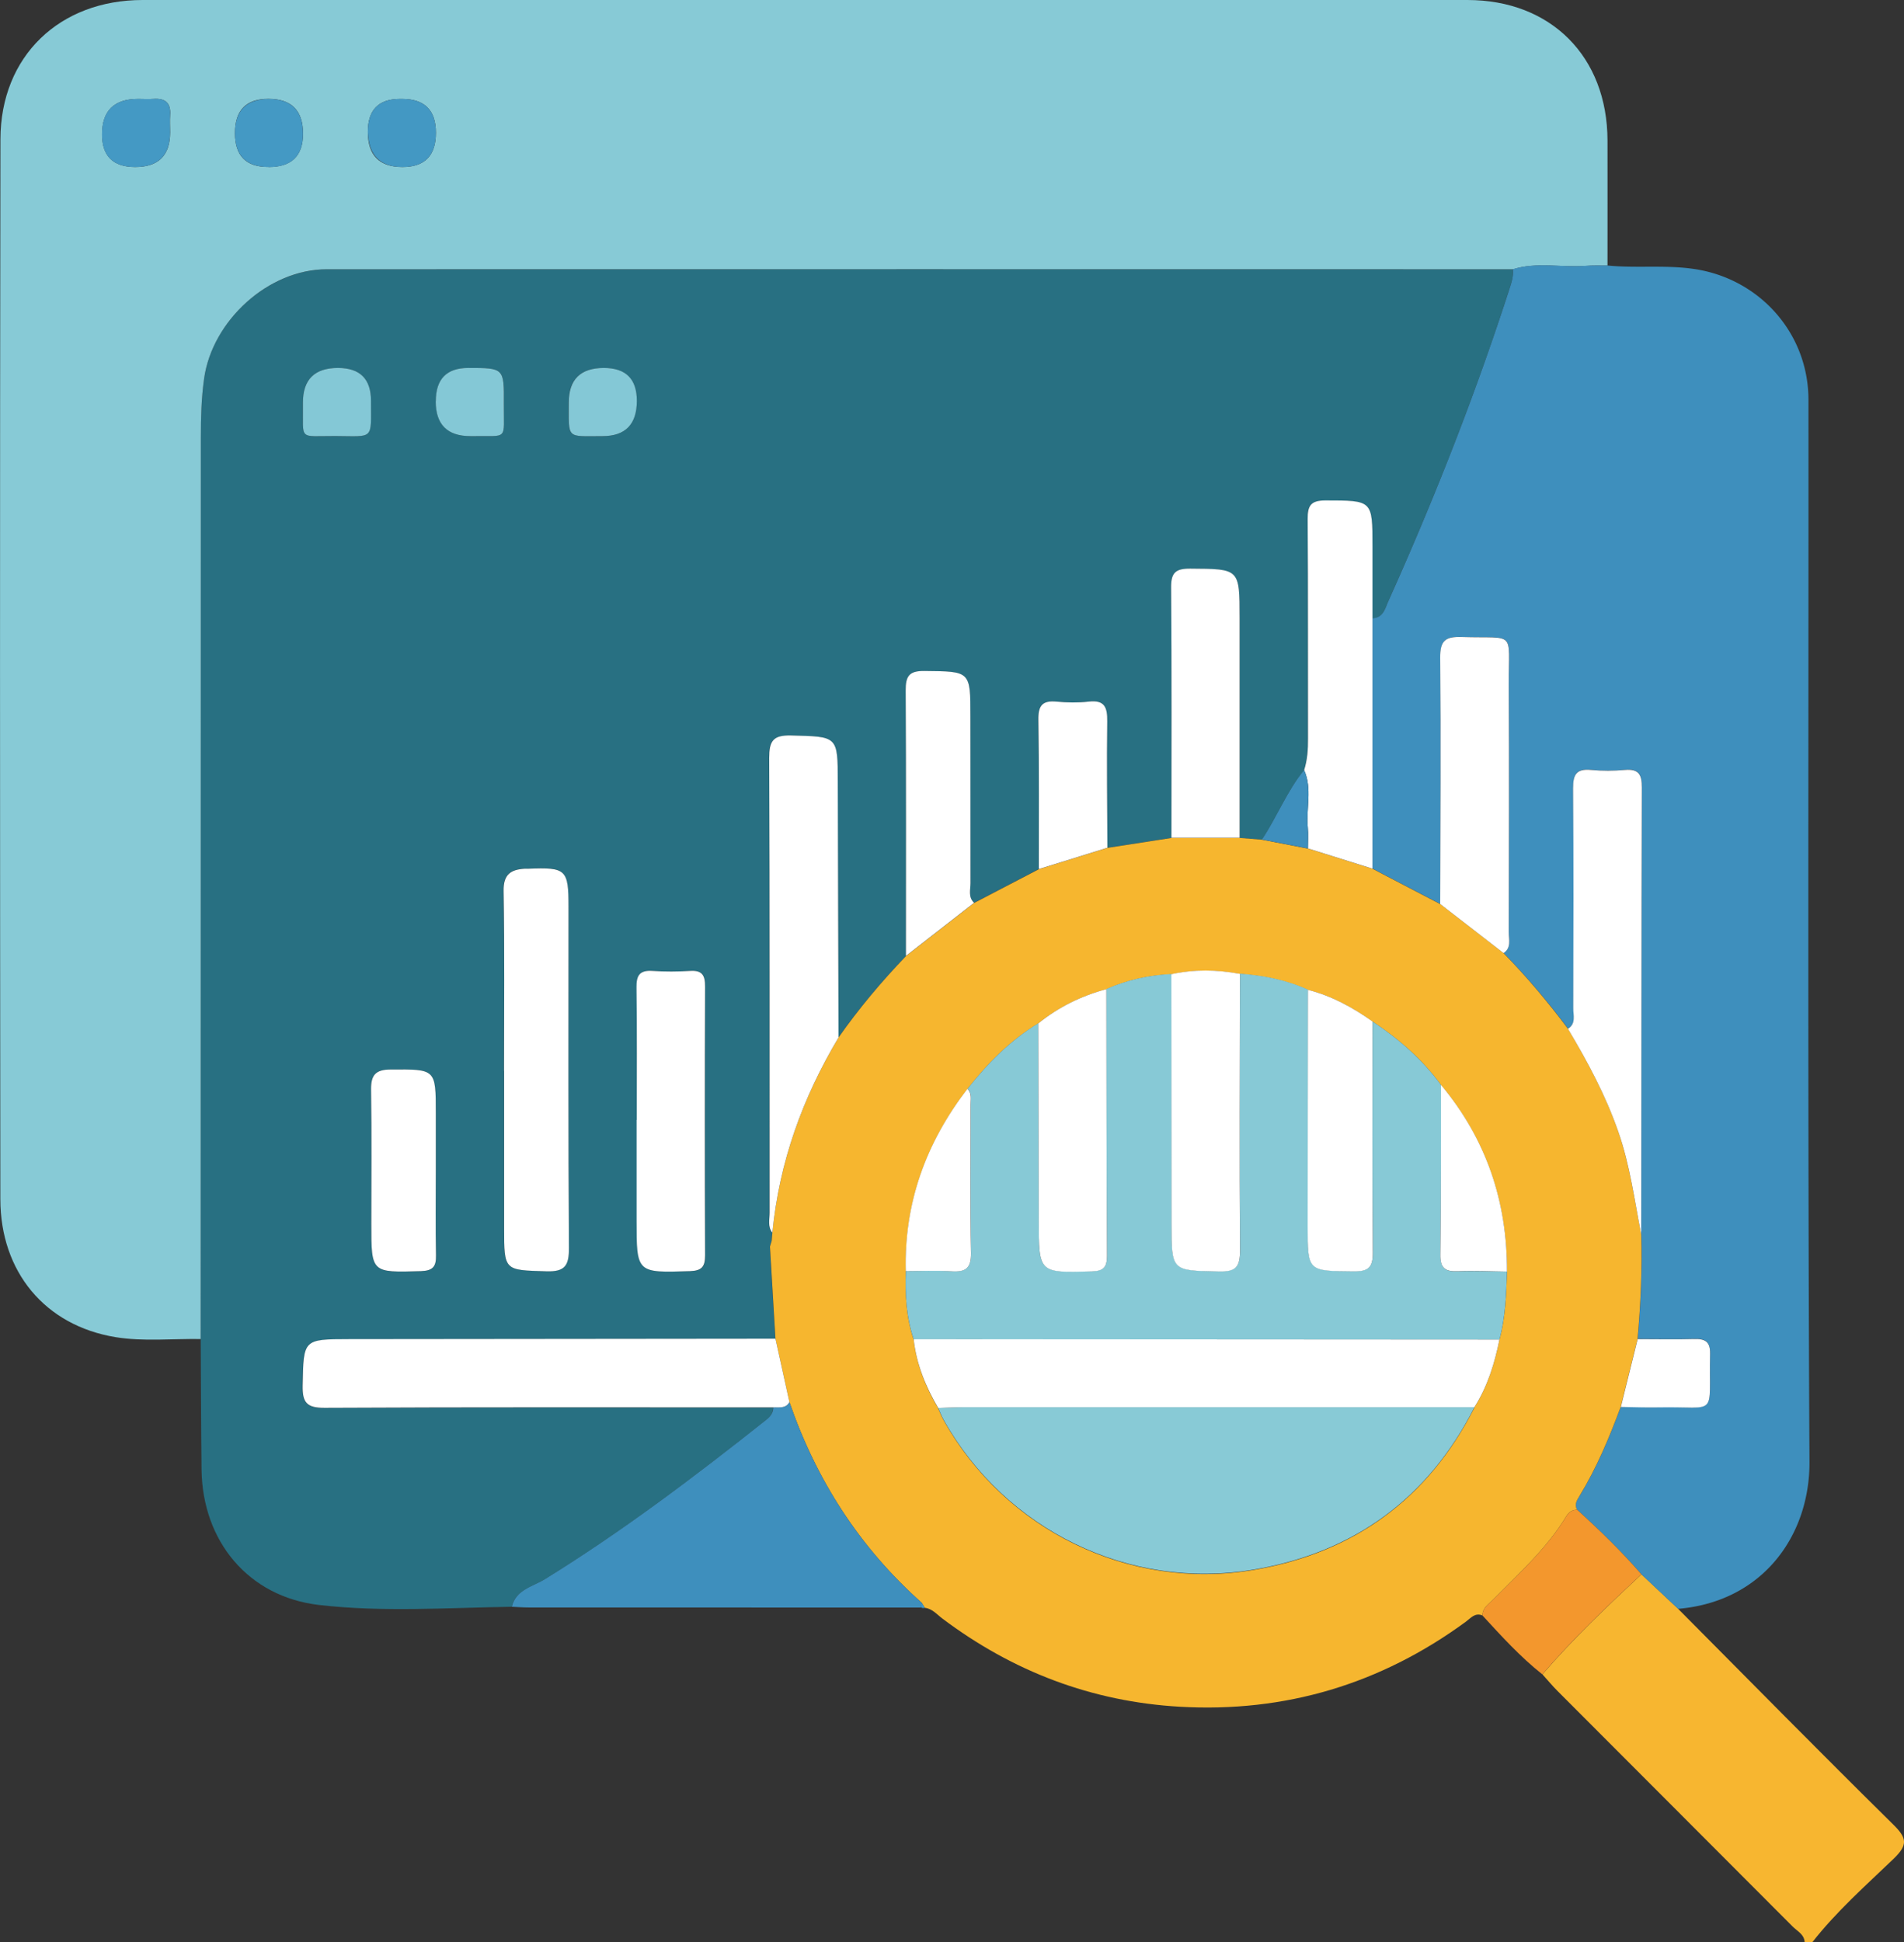 <svg xmlns="http://www.w3.org/2000/svg" viewBox="0 0 222.38 226.77"><rect x="0" y="0" width="222.38" height="226.77" fill="#333333" stroke="none"/><defs><style>.prefix__cls-1{fill:#fff}.prefix__cls-5{fill:#3e8fbd}.prefix__cls-6{fill:#84c8d6}.prefix__cls-9{fill:#4499c4}</style></defs><g id="prefix__Capa_1-2" data-name="Capa 1"><path d="M196 187.84c8.37 8.42 16.7 16.88 25.16 25.22 1.56 1.54 1.68 2.34.04 3.93-3.28 3.15-6.71 6.17-9.53 9.78h-.89c-.05-.94-.88-1.3-1.42-1.85-9.14-9.17-18.3-18.32-27.44-27.48-.62-.62-1.18-1.3-1.77-1.95 3.58-4.16 7.56-7.94 11.57-11.68 1.43 1.34 2.86 2.68 4.29 4.03z" fill="#f7b630"/><path d="M59.77 187.6c-7.5.11-15.05.65-22.5-.21-8.27-.96-13.62-7.45-13.73-15.79-.06-5.08-.07-10.17-.1-15.25 0-35.11.01-70.22.02-105.33 0-2.28.06-4.54.38-6.82.94-6.75 7.5-12.75 14.32-12.75 46.17-.02 92.34 0 138.52 0 .12.91-.21 1.74-.48 2.57-3.99 12.35-8.76 24.4-14.08 36.24-.37.83-.58 1.9-1.83 1.94v-8.39c0-5.43 0-5.36-5.48-5.37-1.7 0-2.1.57-2.09 2.17.07 8.54.02 17.08.04 25.62 0 1.26-.07 2.49-.45 3.69-2.03 2.47-3.16 5.48-4.92 8.11l-2.61-.21V72.17c0-5.79 0-5.72-5.75-5.77-1.73-.01-2.27.46-2.25 2.23.08 9.73.04 19.46.04 29.19-2.5.39-4.99.77-7.49 1.16-.02-4.93-.09-9.85-.02-14.78.02-1.65-.32-2.5-2.18-2.28-1.23.14-2.51.12-3.74 0-1.67-.16-2.14.48-2.12 2.12.09 5.81.04 11.62.05 17.43-2.52 1.31-5.04 2.63-7.56 3.94-.7-.66-.41-1.53-.41-2.3-.02-6.49-.01-12.98-.01-19.47 0-5.31 0-5.23-5.36-5.29-1.82-.02-2.21.6-2.2 2.29.07 10.33.03 20.65.03 30.98-2.85 2.99-5.51 6.13-7.88 9.51-.03-9.95-.07-19.9-.09-29.85-.01-5.37 0-5.27-5.47-5.4-2.11-.05-2.55.65-2.54 2.63.07 17.69.04 35.39.05 53.08 0 .79-.25 1.63.32 2.35-.03.32-.06.63-.08.95-.07.22-.13.44-.2.67.21 3.59.43 7.18.64 10.76-16.59.02-33.17.04-49.76.05-5.43 0-5.34 0-5.46 5.41-.04 1.99.46 2.62 2.55 2.61 17.47-.09 34.94-.05 52.41-.05 0 .66-.38 1.09-.85 1.47-8.32 6.6-16.77 13-25.83 18.59-1.38.85-3.39 1.2-3.87 3.22zm-.9-62.58v18.35c0 5.01 0 4.9 4.93 5.05 2.2.07 2.66-.68 2.64-2.75-.09-13.27-.05-26.54-.05-39.8 0-4.38-.27-4.63-4.72-4.45h-.44c-1.6.11-2.46.66-2.42 2.58.12 7 .05 14 .05 21.01zm15.5 5.74v11.72c0 6.17 0 6.13 6.25 5.93 1.38-.04 1.75-.52 1.75-1.83-.04-10.46-.04-20.93 0-31.39 0-1.29-.33-1.92-1.73-1.83-1.47.09-2.95.1-4.42 0-1.49-.11-1.88.52-1.86 1.93.06 5.16.03 10.32.02 15.47zm-23.47 5.87V130c0-5.22 0-5.16-5.28-5.13-1.76 0-2.3.65-2.28 2.35.07 5.23.03 10.47.03 15.7 0 5.71 0 5.67 5.8 5.49 1.38-.04 1.78-.52 1.75-1.83-.07-3.32-.02-6.63-.02-9.95zm0-89.78q0 4.07 4.06 4.07h.22c4.25-.07 3.64.6 3.68-3.78.03-4.18 0-4.18-4.16-4.18q-3.79 0-3.79 3.89zm-11.43-3.89q-4.09 0-4.09 4.05v.22c.07 4.28-.59 3.66 3.79 3.68 4.55.02 4.15.52 4.16-4.11q0-3.84-3.86-3.84zm31.05 0q-4.1 0-4.1 4.05c0 4.33-.3 3.9 3.93 3.91q4.02 0 4.02-4.12 0-3.84-3.86-3.84z" fill="#287082"/><path d="M176.68 31.44c-46.17 0-92.34-.02-138.52 0-6.82 0-13.37 6-14.32 12.75-.32 2.28-.38 4.54-.38 6.82 0 35.11-.01 70.22-.02 105.33-3.32-.05-6.7.31-9.94-.22C5.26 154.77.05 148.49.04 140.01 0 98.76-.02 57.51.05 16.26.07 6.55 6.96 0 16.66 0h154.73c9.75 0 16.34 6.61 16.36 16.4.01 4.87 0 9.74 0 14.61-.87 0-1.75-.03-2.62.04-2.81.2-5.67-.48-8.45.4zM31.38 19.5q4.01 0 4.01-3.89 0-4.07-4.05-4.07-3.9 0-3.9 4t3.94 3.95zm-15.59 0q4.08 0 4.08-4.06c0-.66-.04-1.33 0-1.98.11-1.45-.58-2.02-1.97-1.91-.58.04-1.18 0-1.76 0q-4.22 0-4.22 4.14 0 3.81 3.88 3.81zm35.12-4q0-3.95-3.96-3.95h-.22q-3.77 0-3.77 3.85 0 4.1 4.04 4.1 3.91 0 3.91-4z" fill="#87cad6"/><path class="prefix__cls-5" d="M176.68 31.44c2.78-.87 5.64-.2 8.45-.4.87-.06 1.75-.03 2.62-.04 3.3.33 6.62-.08 9.94.38 7.71 1.05 13.52 7.44 13.53 15.28.02 41.33-.1 82.67.12 124 .05 8.59-5.43 16.34-15.34 17.18-1.43-1.34-2.86-2.68-4.29-4.03-2.33-2.69-4.88-5.16-7.51-7.55-.34-.62-.02-1.09.3-1.61 1.99-3.28 3.47-6.81 4.81-10.4 1.47.02 2.94.08 4.41.05 7.08-.14 5.84 1.31 6.01-6.27.03-1.42-.58-1.75-1.85-1.71-2.2.07-4.41.02-6.61.01.37-4.06.53-8.13.43-12.21.01-17.4.01-34.8.07-52.19 0-1.48-.34-2.2-1.96-2.06-1.32.12-2.66.13-3.98 0-1.71-.17-2.11.55-2.09 2.16.07 8.55.04 17.1.02 25.65 0 .83.35 1.81-.62 2.42a88.06 88.06 0 00-7.52-8.83c.94-.62.61-1.59.61-2.43.02-9.66.05-19.31 0-28.97-.03-6.37.93-5.31-5.5-5.51-1.91-.06-2.53.42-2.51 2.43.09 9.58.02 19.17 0 28.75-2.64-1.38-5.28-2.75-7.92-4.13V72.18c1.25-.04 1.46-1.11 1.83-1.94 5.32-11.83 10.08-23.89 14.08-36.24.27-.84.59-1.66.48-2.57z"/><path d="M175.61 111.28c2.71 2.77 5.2 5.73 7.52 8.83 2.31 3.85 4.41 7.78 5.89 12.04 1.35 3.9 1.88 7.97 2.67 11.98.11 4.08-.06 8.15-.43 12.21-.65 2.64-1.31 5.28-1.96 7.91-1.34 3.59-2.81 7.12-4.81 10.4-.31.52-.64.99-.29 1.61-.56.02-.96.27-1.25.75-2.25 3.73-5.46 6.62-8.48 9.68-.55.56-1.31.99-1.33 1.92-.87-.36-1.37.32-1.93.73-9.95 7.29-21.11 10.63-33.4 9.93-10.28-.59-19.52-4.11-27.75-10.3-.64-.48-1.17-1.15-2.04-1.25-.12-.19-.24-.39-.36-.58-7.24-6.44-12.31-14.31-15.46-23.44-.54-2.47-1.09-4.94-1.63-7.4-.21-3.59-.43-7.18-.64-10.76.07-.22.13-.44.2-.66.03-.32.06-.63.08-.95.79-8.21 3.52-15.75 7.73-22.8 2.37-3.38 5.03-6.53 7.88-9.51 2.65-2.07 5.3-4.13 7.96-6.2 2.52-1.31 5.04-2.63 7.56-3.94l8.01-2.49c2.5-.39 4.99-.77 7.49-1.16h7.97l2.61.21c1.79.35 3.58.69 5.37 1.04 2.51.79 5.02 1.57 7.53 2.36 2.64 1.38 5.28 2.75 7.92 4.13 2.47 1.91 4.93 3.82 7.4 5.73zm-3.4 53.02c1.53-2.43 2.36-5.11 2.92-7.89.71-2.6.79-5.27.88-7.94.03-8.19-2.45-15.48-7.71-21.79-2.18-3-4.93-5.38-8-7.41-2.31-1.64-4.76-3-7.54-3.69-2.53-1.14-5.2-1.67-7.94-1.87-2.67-.48-5.34-.54-8 .04-2.64.11-5.18.68-7.6 1.75-2.93.78-5.59 2.09-7.96 4-3.27 1.98-5.91 4.65-8.26 7.64-4.82 6.28-7.41 13.31-7.2 21.29-.09 2.7.04 5.38.91 7.97.33 2.9 1.4 5.53 2.86 8.03.21.47.4.95.65 1.4 7.19 12.81 21.62 19.93 36.19 17.47 11.69-1.97 20.39-8.3 25.8-18.96z" fill="#f6b62f"/><path class="prefix__cls-5" d="M92.2 163.7c3.15 9.13 8.22 17 15.46 23.44-.02.18-.05.37-.07.55-15.28 0-30.56 0-45.84-.01-.66 0-1.32-.05-1.98-.08.48-2.02 2.49-2.36 3.87-3.22 9.05-5.59 17.51-11.99 25.83-18.59.47-.38.85-.81.85-1.47.68-.04 1.45.17 1.89-.62z"/><path d="M173.14 188.61c.02-.93.78-1.37 1.33-1.92 3.02-3.06 6.23-5.95 8.48-9.68.29-.48.7-.73 1.25-.75 2.63 2.39 5.18 4.86 7.51 7.55-4.01 3.74-7.99 7.51-11.57 11.68-2.58-2.04-4.78-4.47-7-6.88z" fill="#f3972d"/><path d="M107.59 187.69c.02-.18.05-.37.07-.55.12.19.24.39.36.58l-.22.03-.21-.06z" fill="#4297c3"/><path class="prefix__cls-1" d="M92.2 163.7c-.44.79-1.2.58-1.89.62-17.47 0-34.94-.04-52.41.05-2.09.01-2.59-.62-2.55-2.61.11-5.4.03-5.4 5.46-5.41 16.59-.01 33.17-.03 49.76-.05.55 2.47 1.09 4.94 1.63 7.4zM97.94 121.13c-4.21 7.05-6.94 14.59-7.73 22.8-.57-.72-.32-1.56-.32-2.35-.01-17.69.02-35.39-.05-53.08 0-1.97.43-2.68 2.54-2.63 5.47.14 5.46.03 5.47 5.4.02 9.95.06 19.9.09 29.85zM58.87 125.02c0-7 .07-14.01-.05-21.01-.03-1.91.82-2.47 2.42-2.58.15-.01.29 0 .44 0 4.45-.18 4.72.07 4.72 4.45 0 13.27-.04 26.54.05 39.8.01 2.07-.44 2.82-2.64 2.75-4.93-.15-4.93-.04-4.93-5.05v-18.35zM160.29 101.42c-2.51-.79-5.02-1.57-7.53-2.36 0-.81.06-1.63-.01-2.43-.22-2.24.54-4.53-.43-6.72.38-1.2.46-2.43.45-3.69-.02-8.54.02-17.08-.04-25.62-.01-1.6.39-2.17 2.09-2.17 5.48.01 5.48-.06 5.48 5.37V101.42zM74.37 130.76c0-5.16.04-10.32-.03-15.47-.02-1.41.37-2.03 1.86-1.93 1.47.1 2.95.09 4.42 0 1.41-.09 1.74.54 1.73 1.83-.04 10.46-.04 20.93 0 31.39 0 1.3-.37 1.78-1.75 1.83-6.25.2-6.25.24-6.25-5.93v-11.72zM144.79 97.81h-7.97c0-9.73.04-19.46-.04-29.19-.02-1.77.53-2.24 2.25-2.23 5.75.04 5.75-.02 5.75 5.77v25.65zM113.77 105.41c-2.65 2.07-5.3 4.13-7.96 6.2 0-10.33.03-20.65-.03-30.98-.01-1.69.39-2.31 2.2-2.29 5.36.06 5.36-.02 5.36 5.29 0 6.49 0 12.98.01 19.47 0 .78-.29 1.64.41 2.3zM50.9 136.63c0 3.32-.04 6.63.02 9.95.03 1.31-.37 1.78-1.75 1.83-5.81.17-5.8.22-5.8-5.49 0-5.23.05-10.47-.03-15.7-.02-1.7.52-2.34 2.28-2.35 5.28-.03 5.28-.09 5.28 5.13v6.63zM129.34 98.98l-8.01 2.49c0-5.81.04-11.62-.05-17.43-.03-1.64.45-2.28 2.12-2.12 1.24.12 2.51.14 3.74 0 1.86-.22 2.2.64 2.18 2.28-.07 4.93 0 9.85.02 14.78z"/><path class="prefix__cls-6" d="M50.9 46.85q0-3.89 3.79-3.89c4.17 0 4.19 0 4.16 4.18-.03 4.38.58 3.71-3.68 3.78h-.22q-4.06 0-4.06-4.07zM39.47 42.96q3.86 0 3.86 3.84c0 4.63.39 4.13-4.16 4.11-4.38-.02-3.73.6-3.79-3.68v-.22q0-4.05 4.09-4.05zM70.52 42.96q3.86 0 3.86 3.84 0 4.12-4.02 4.12c-4.24 0-3.93.42-3.93-3.91q0-4.05 4.1-4.05z"/><path class="prefix__cls-5" d="M152.32 89.91c.97 2.19.21 4.48.43 6.72.08.8.01 1.62.01 2.43-1.79-.35-3.58-.69-5.37-1.04 1.76-2.63 2.9-5.64 4.92-8.11z"/><path d="M90.12 144.87c-.07.22-.13.44-.2.66.07-.22.13-.44.2-.66z" fill="#3586b6"/><path class="prefix__cls-9" d="M31.38 19.5q-3.94 0-3.94-3.95t3.9-4q4.05 0 4.05 4.07 0 3.89-4.01 3.89zM15.79 19.5q-3.88 0-3.88-3.81 0-4.14 4.22-4.14c.59 0 1.18.04 1.76 0 1.4-.11 2.08.46 1.97 1.91-.05.66 0 1.32 0 1.98q0 4.06-4.08 4.06z"/><path d="M50.91 15.5q0 4-3.91 4t-4.04-4.1q0-3.85 3.77-3.85h.22q3.96 0 3.96 3.95z" fill="#4398c3"/><path class="prefix__cls-1" d="M191.69 144.14c-.79-4.02-1.31-8.08-2.67-11.98-1.48-4.26-3.59-8.2-5.89-12.04.97-.61.61-1.59.62-2.42.02-8.55.05-17.1-.02-25.65-.01-1.61.38-2.32 2.09-2.16 1.31.13 2.66.12 3.98 0 1.62-.14 1.97.58 1.96 2.06-.05 17.4-.05 34.8-.07 52.19zM175.61 111.28c-2.47-1.91-4.93-3.82-7.4-5.73.02-9.58.09-19.17 0-28.75-.02-2.01.6-2.49 2.51-2.43 6.43.2 5.47-.86 5.5 5.51.05 9.66.02 19.31 0 28.97 0 .84.33 1.81-.61 2.43zM189.31 164.26c.65-2.64 1.31-5.28 1.96-7.91 2.2 0 4.41.05 6.61-.01 1.26-.04 1.88.29 1.85 1.71-.17 7.58 1.07 6.13-6.01 6.27-1.47.03-2.94-.03-4.41-.05z"/><path d="M160.3 119.26c3.07 2.03 5.82 4.42 8 7.41-.01 6.61.02 13.21-.07 19.82-.02 1.62.6 2 2.06 1.94 1.9-.08 3.81.02 5.72.04-.09 2.67-.18 5.34-.88 7.94-22.81-.01-45.61-.03-68.42-.04-.87-2.59-1.01-5.26-.91-7.97 1.77 0 3.54-.09 5.31.02 1.66.11 2.34-.32 2.31-2.17-.12-5.75-.04-11.5-.05-17.25 0-.64.19-1.34-.36-1.89 2.35-2.98 4.99-5.65 8.26-7.64.02 7.66.04 15.32.05 22.98 0 6.19 0 6.15 6.19 5.97 1.33-.04 1.79-.44 1.78-1.79-.06-10.39-.05-20.77-.07-31.16 2.42-1.06 4.96-1.63 7.6-1.75 0 9.73.01 19.45.02 29.18 0 5.51 0 5.42 5.55 5.53 1.98.04 2.46-.56 2.45-2.48-.08-10.76-.02-21.51-.01-32.27 2.75.2 5.42.73 7.94 1.87 0 9.2-.02 18.41-.03 27.61 0 5.28 0 5.21 5.36 5.26 1.73.02 2.26-.47 2.25-2.23-.09-8.98-.04-17.96-.04-26.95z" fill="#87c9d6"/><path d="M172.21 164.3c-5.41 10.66-14.11 16.99-25.8 18.96-14.57 2.46-29-4.66-36.19-17.47-.25-.45-.43-.93-.65-1.4 1.03-.03 2.06-.09 3.1-.09h59.54z" fill="#88cad6"/><path class="prefix__cls-1" d="M172.21 164.3h-59.54c-1.03 0-2.06.06-3.1.09-1.46-2.5-2.54-5.13-2.86-8.03 22.81.01 45.61.03 68.42.04-.56 2.78-1.39 5.47-2.92 7.89zM144.82 113.7c-.01 10.76-.07 21.51.01 32.27.01 1.93-.46 2.53-2.45 2.48-5.55-.11-5.55-.02-5.55-5.53 0-9.73-.01-19.45-.02-29.18 2.67-.58 5.33-.53 8-.04zM129.22 115.49c.02 10.39.01 20.77.07 31.16 0 1.35-.45 1.75-1.78 1.79-6.19.18-6.18.22-6.19-5.97-.01-7.66-.03-15.32-.05-22.98 2.36-1.91 5.03-3.22 7.96-4zM160.3 119.26c0 8.98-.04 17.97.04 26.95.02 1.76-.51 2.25-2.25 2.23-5.36-.05-5.36.02-5.36-5.26 0-9.2.02-18.41.03-27.61 2.77.7 5.23 2.05 7.54 3.69zM176.01 148.46c-1.91-.02-3.82-.12-5.72-.04-1.46.06-2.09-.32-2.06-1.94.09-6.61.06-13.21.07-19.82 5.27 6.31 7.75 13.61 7.71 21.79zM113 127.12c.54.55.36 1.25.36 1.89.01 5.75-.07 11.5.05 17.25.04 1.85-.65 2.28-2.31 2.17-1.76-.11-3.54-.03-5.31-.02-.21-7.98 2.38-15.01 7.2-21.28z"/></g></svg>